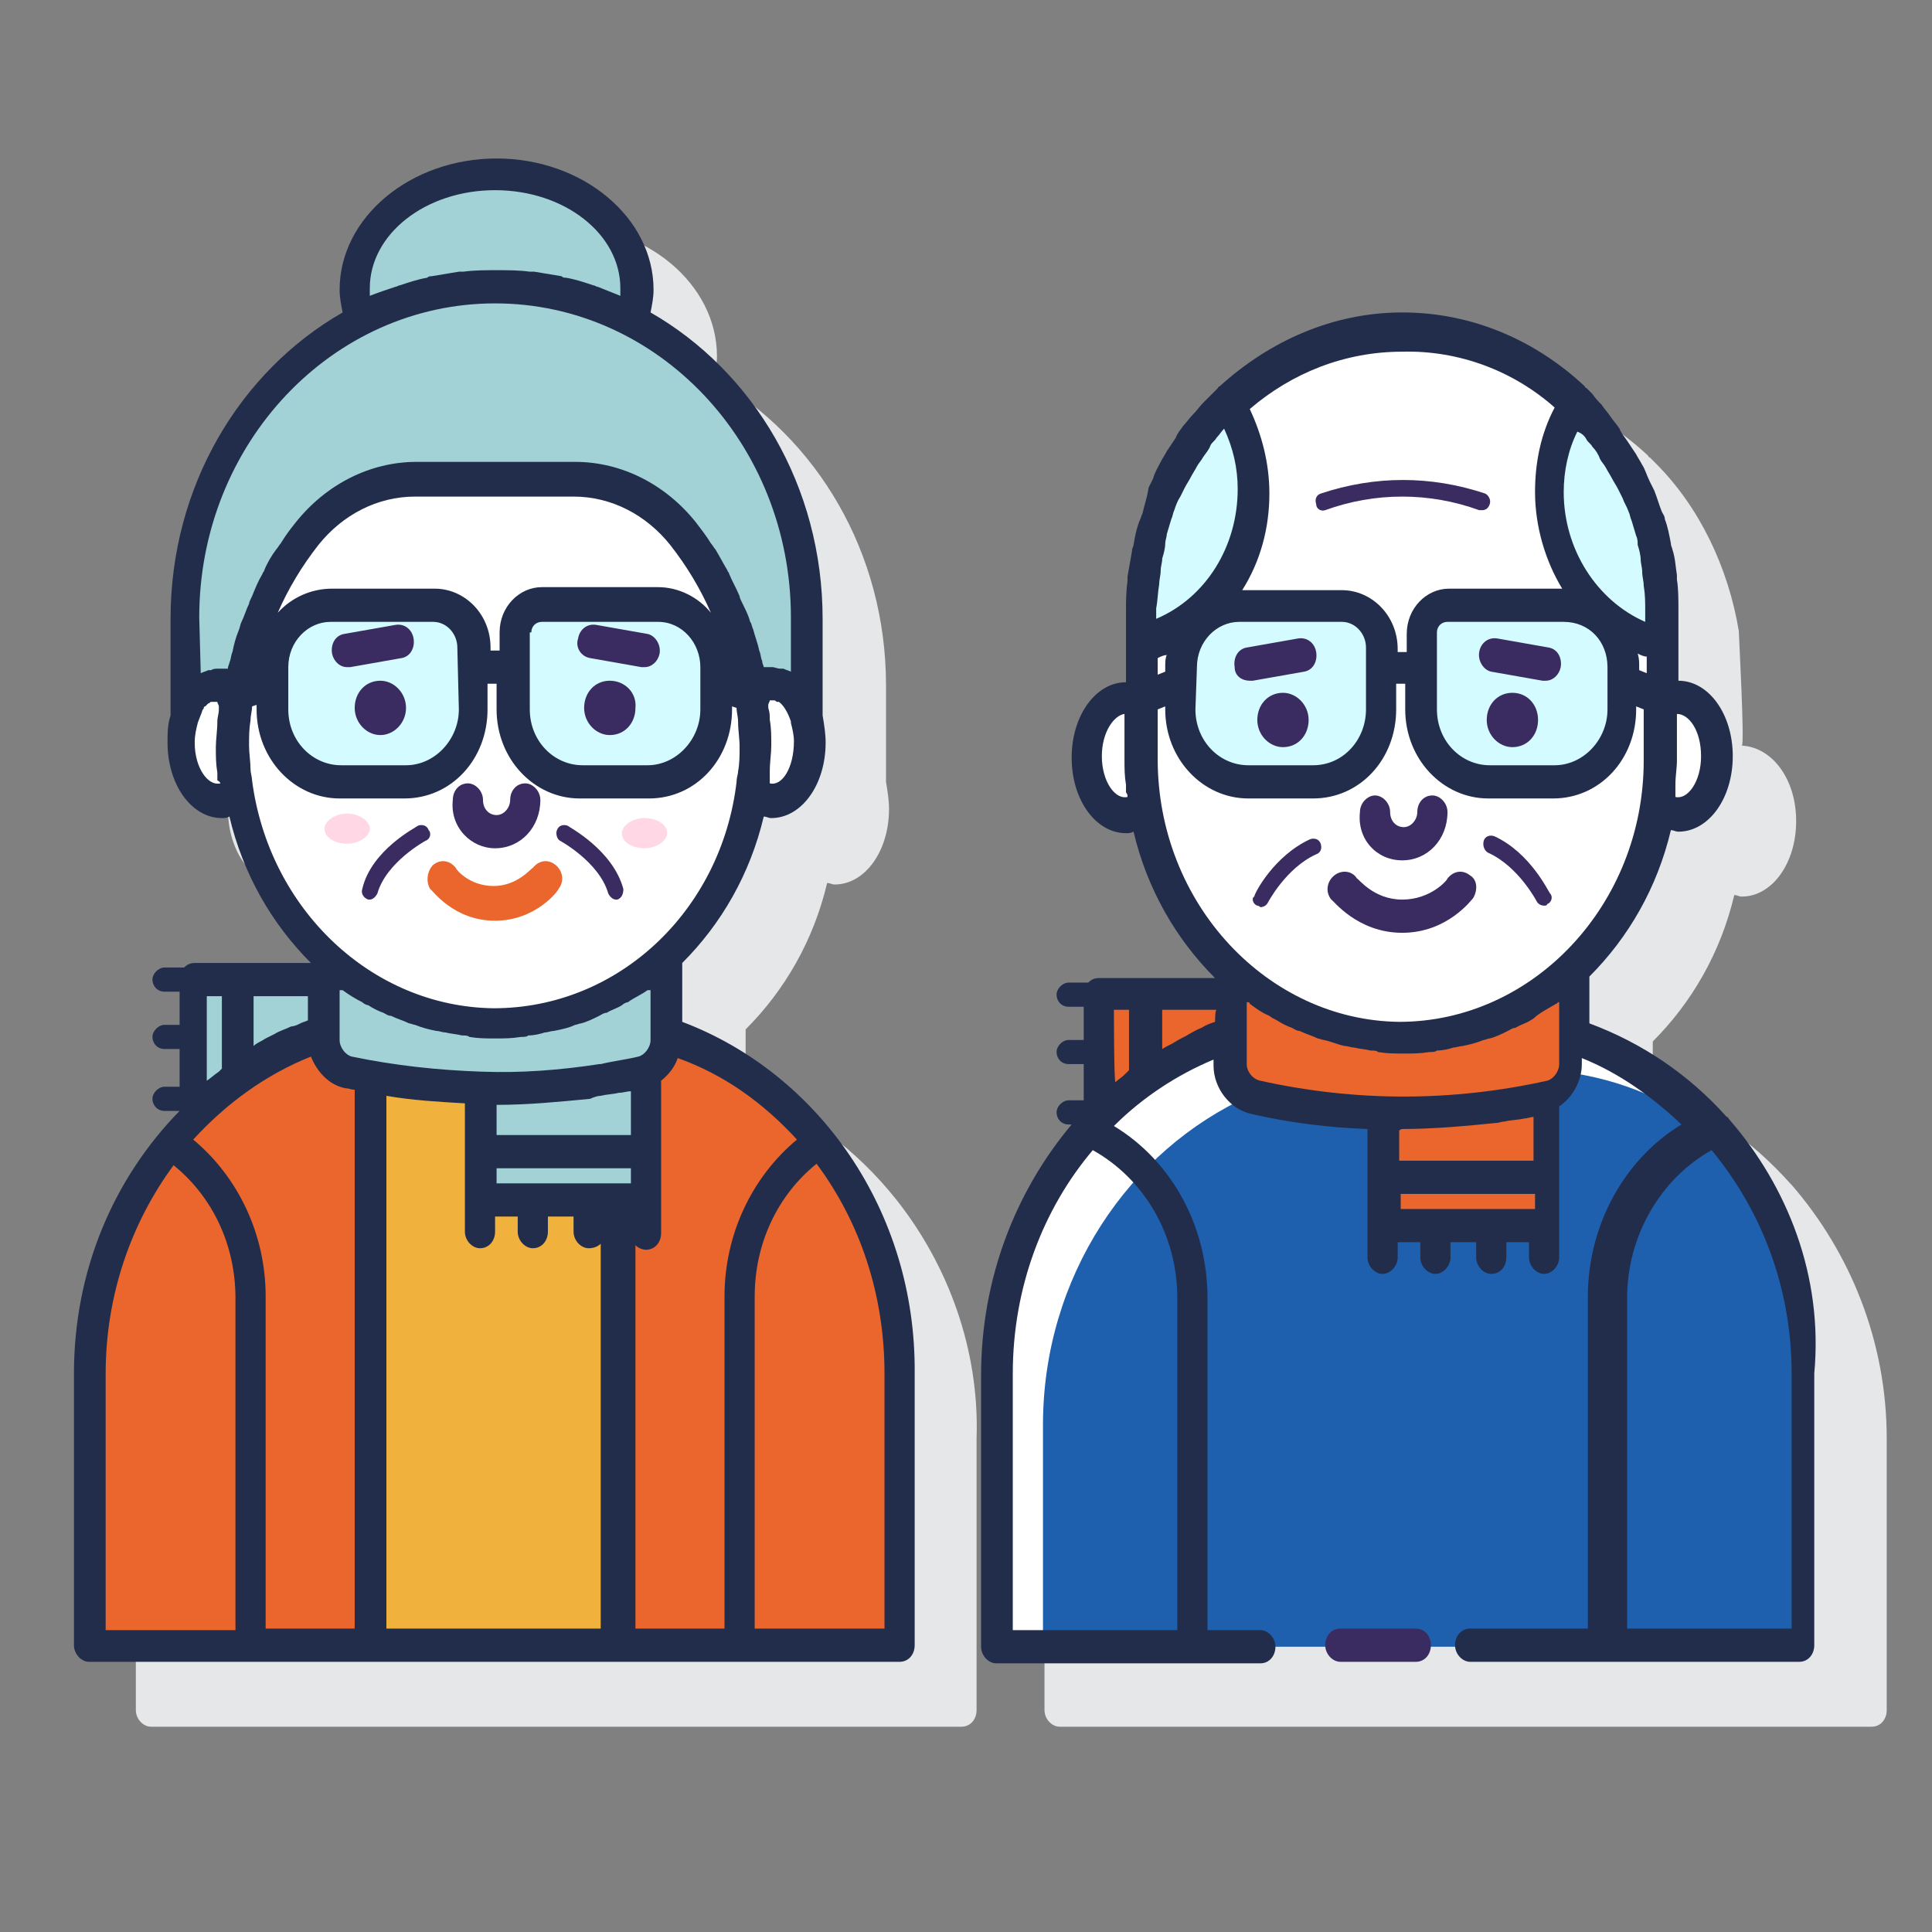 <?xml version="1.0" encoding="UTF-8"?> <!-- Generator: Adobe Illustrator 25.1.0, SVG Export Plug-In . SVG Version: 6.00 Build 0) --> <svg xmlns="http://www.w3.org/2000/svg" xmlns:xlink="http://www.w3.org/1999/xlink" version="1.1" id="Layer_1" x="0px" y="0px" viewBox="0 0 128 128" style="enable-background:new 0 0 128 128;" xml:space="preserve"><rect x="0" y="0" width="128" height="128" fill="#808080" stroke="none"/> <style type="text/css"> .st0{fill:#E6E7E8;} .st1{fill:#A2D2D5;} .st2{fill:#D4FBFF;} .st3{fill:#FFFFFF;} .st4{fill:#EA662D;} .st5{fill:#F0B23C;} .st6{fill:#FFD7E5;} .st7{fill:#1E60AE;} .st8{fill:#6DC9F7;} .st9{fill:#212D4B;} .st10{fill:#3A2C60;} </style> <g> <g> <path class="st0" d="M59.4,79.5C59.4,79.5,59.4,79.5,59.4,79.5c-2.7-3.4-6.1-5.9-10-7.4v-3.9c2.6-2.6,4.5-5.9,5.4-9.7 c0.2,0,0.3,0.1,0.5,0.1c2,0,3.6-2.2,3.6-5c0-0.6-0.1-1.2-0.2-1.8v-6.4c0-8.8-4.6-16.4-11.4-20.3c0.1-0.5,0.2-1,0.2-1.5 c0-4.8-4.7-8.7-10.4-8.7s-10.4,3.9-10.4,8.7c0,0.5,0.1,1,0.2,1.5C20,29,15.3,36.6,15.3,45.4v6.4c-0.2,0.6-0.2,1.2-0.2,1.8 c0,2.8,1.6,5,3.6,5c0.2,0,0.3,0,0.5-0.1c0.9,3.8,2.8,7.1,5.4,9.7v0h-7.7c-0.3,0-0.5,0.1-0.7,0.3h-1.3c-0.4,0-0.8,0.4-0.8,0.8 s0.3,0.8,0.8,0.8h1v2.2h-1c-0.4,0-0.8,0.4-0.8,0.8s0.3,0.8,0.8,0.8h1v2.4h-1c-0.4,0-0.8,0.4-0.8,0.8s0.3,0.8,0.8,0.8h0.9 c-0.4,0.4-0.8,0.9-1.2,1.4c0,0,0,0-0.1,0.1c0,0,0,0,0,0c-3.4,4.3-5.5,9.9-5.5,15.9v18c0,0.6,0.5,1.1,1,1.1h18.6h16.5h18.6 c0.6,0,1-0.5,1-1.1v-18C64.9,89.4,62.8,83.8,59.4,79.5C59.4,79.5,59.4,79.5,59.4,79.5z"></path> <path class="st0" d="M118.7,78.5c0,0-0.1-0.1-0.1-0.1c-2.5-2.8-5.6-5-9.1-6.3v-3.1c2.6-2.6,4.5-5.9,5.4-9.7c0.2,0,0.3,0.1,0.5,0.1 c2,0,3.6-2.2,3.6-5c0-2.8-1.6-4.9-3.6-5c0.2,0-0.2-7.4-0.2-7.6c-0.7-4.2-2.6-8.2-5.5-11.1c-0.1-0.1-0.3-0.3-0.4-0.4 c0,0-0.1,0-0.1-0.1c-3.2-3-7.4-4.9-12.1-4.9c-4.6,0-8.8,1.9-12.1,4.9c0,0-0.1,0-0.1,0.1c-0.1,0.1-0.3,0.3-0.4,0.4 c-2.7,2.7-4.5,6.2-5.3,10c-0.6,2.9-0.4,5.8-0.4,8.7c-2,0-3.6,2.2-3.6,5c0,2.8,1.6,5,3.6,5c0.2,0,0.3,0,0.5-0.1 c0.9,3.8,2.8,7.1,5.4,9.7v0H77c-0.3,0-0.5,0.1-0.7,0.3h-1.3c-0.4,0-0.8,0.4-0.8,0.8s0.3,0.8,0.8,0.8h1v2.2h-1 c-0.4,0-0.8,0.4-0.8,0.8s0.3,0.8,0.8,0.8h1v2.4h-1c-0.4,0-0.8,0.4-0.8,0.8s0.3,0.8,0.8,0.8h0.2c-3.7,4.4-6,10.2-6,16.6v18 c0,0.6,0.5,1.1,1,1.1H124c0.6,0,1-0.5,1-1.1v-18C125,88.9,122.6,83,118.7,78.5z"></path> </g> <g> <g> <g> <path class="st1" d="M21.5,68.4c0-1.2,0-2.4,0-3.5h-8.8V74C15.1,71.5,18.1,69.6,21.5,68.4z"></path> <path class="st2" d="M32.8,19c3.2,0,6.3,0.8,9,2.2c0.2-0.7,0.4-1.4,0.4-2.1c0-4.2-4.2-7.6-9.3-7.6s-9.3,3.4-9.3,7.6 c0,0.7,0.1,1.4,0.4,2.1C26.5,19.8,29.6,19,32.8,19z"></path> <path class="st1" d="M32.8,19c3.2,0,6.3,0.8,9,2.2c0.2-0.7,0.4-1.4,0.4-2.1c0-4.2-4.2-7.6-9.3-7.6s-9.3,3.4-9.3,7.6 c0,0.7,0.1,1.4,0.4,2.1C26.5,19.8,29.6,19,32.8,19z"></path> <path class="st1" d="M32.8,19L32.8,19c-11.4,0-20.6,9.8-20.6,21.9v6.6c0.4-1.3,1.3-2.2,2.3-2.2c0.5,0,0.9,0.2,1.3,0.5 c0.6-3.9,2.1-7.5,4.5-10.5c1.8-2.3,4.4-3.6,7.2-3.6H38c2.8,0,5.4,1.3,7.2,3.6c2.4,3,3.9,6.7,4.5,10.5c0.4-0.3,0.8-0.5,1.3-0.5 c1,0,1.9,0.9,2.3,2.2v-6.6C53.4,28.8,44.2,19,32.8,19z"></path> <g> <path class="st3" d="M51.1,45.3c-0.5,0-0.9,0.2-1.3,0.5c0.2,1.2,0.3,2.4,0.3,3.6c0,1-0.1,2.1-0.2,3.1c0.4,0.3,0.8,0.5,1.3,0.5 c1.4,0,2.6-1.7,2.6-3.9C53.7,47.1,52.5,45.3,51.1,45.3z"></path> <path class="st3" d="M15.5,49.5c0-1.2,0.1-2.4,0.3-3.6c-0.4-0.3-0.8-0.5-1.3-0.5c-1.4,0-2.6,1.7-2.6,3.9c0,2.1,1.2,3.9,2.6,3.9 c0.5,0,0.9-0.2,1.3-0.5C15.6,51.5,15.5,50.5,15.5,49.5z"></path> </g> <path class="st4" d="M37.5,67.4h-0.8c-1.3,0.3-2.6,0.5-3.9,0.5c-1.3,0-2.6-0.2-3.9-0.5h-0.8C15.9,67.4,5.9,77.9,5.9,91v18h53.8 V91C59.7,77.9,49.8,67.4,37.5,67.4z"></path> <path class="st5" d="M36.7,67.4c-1.3,0.3-2.6,0.5-3.9,0.5c-1.3,0-2.6-0.2-3.9-0.5h-0.8c-1.2,0-2.4,0.1-3.6,0.3V109h16.5V67.7 c-1.2-0.2-2.4-0.3-3.6-0.3H36.7z"></path> <path class="st1" d="M42.5,71c-3.5,0.8-7.1,1.1-10.6,1v7.5h11v-8.7C42.8,70.9,42.6,71,42.5,71z"></path> <path class="st1" d="M32.8,67.8L32.8,67.8c-4.4,0-8.3-1.7-11.4-4.5c0,1.8,0,3.7,0,5.5c0,1,0.7,2,1.6,2.2c6.4,1.4,13,1.4,19.4,0 c0.9-0.2,1.6-1.2,1.6-2.2c0-1.8,0-3.7,0-5.5C41.1,66.1,37.2,67.8,32.8,67.8z"></path> <path class="st3" d="M45.3,35.3c-1.8-2.3-4.4-3.6-7.2-3.6H27.6c-2.8,0-5.4,1.3-7.2,3.6c-3.1,4-4.8,9-4.8,14.1l0,0 c0,10.1,7.7,18.4,17.3,18.4s17.3-8.2,17.3-18.4l0,0C50.1,44.3,48.4,39.3,45.3,35.3z"></path> <g> <path class="st2" d="M28.8,40.1H22c-2.1,0-3.9,1.8-3.9,4.1V47c0,2.6,2,4.8,4.5,4.8h4.3c2.5,0,4.5-2.1,4.5-4.8v-4.1 C31.4,41.3,30.3,40.1,28.8,40.1z"></path> <path class="st2" d="M43.6,40.1h-7.7c-1,0-1.7,0.8-1.7,1.9V47c0,2.6,2,4.8,4.5,4.8H43c2.5,0,4.5-2.1,4.5-4.8v-2.8 C47.5,41.9,45.8,40.1,43.6,40.1z"></path> </g> <g> <g> <path class="st6" d="M42.7,54.2c-0.8,0-1.5,0.5-1.5,1c0,0.6,0.7,1,1.5,1s1.5-0.5,1.5-1C44.2,54.6,43.5,54.2,42.7,54.2z"></path> <path class="st6" d="M23,53.9c-0.8,0-1.5,0.5-1.5,1c0,0.6,0.7,1,1.5,1c0.8,0,1.5-0.5,1.5-1S23.8,53.9,23,53.9z"></path> </g> <path class="st4" d="M32.8,61c-2.8,0-4.2-2.1-4.3-2.1c-0.3-0.5-0.2-1.2,0.2-1.6c0.5-0.4,1.1-0.3,1.5,0.2c0,0.1,0.9,1.2,2.5,1.2 c1.6,0,2.5-1.2,2.6-1.2c0.4-0.5,1-0.6,1.5-0.2c0.5,0.4,0.6,1.1,0.2,1.6C37,59,35.5,61,32.8,61z"></path> </g> </g> </g> <g> <g> <path class="st4" d="M82.3,68.3v-2.5h-9.5v8.3C75.4,71.4,78.7,69.3,82.3,68.3z"></path> <g> <path class="st3" d="M104.3,68.5c0,0.7,0,1.3,0,2c0,1-0.7,2-1.6,2.2c-6.4,1.4-13,1.4-19.4,0c-0.9-0.2-1.6-1.2-1.6-2.2 c0-0.7,0-1.3,0-2c-9,3-15.5,12-15.5,22.5v18h53.8V91C119.8,80.5,113.3,71.5,104.3,68.5z"></path> </g> <path class="st7" d="M114.8,76.1c-3-2.6-6.6-4.4-10.6-5c-0.2,0.8-0.8,1.5-1.6,1.6c-6.4,1.4-13,1.4-19.4,0 c-0.1,0-0.2-0.1-0.4-0.1c-8,3.6-13.7,12-13.7,21.8v14.7h50.6V91C119.8,85.4,117.9,80.1,114.8,76.1z"></path> <path class="st4" d="M102.6,72.7c-3.6,0.8-7.2,1.1-10.9,1v7.5h11v-8.6C102.7,72.6,102.7,72.7,102.6,72.7z"></path> <g> <path class="st8" d="M92.9,68.7L92.9,68.7c-4.3,0-8.3-1.7-11.3-4.5c0,0,0,0.1,0,0.1c0,2.1,0,4.1,0,6.2c0,1,0.7,2,1.6,2.2 c6.4,1.4,13,1.4,19.4,0c0.9-0.2,1.6-1.2,1.6-2.2c0-2.1,0-4.1,0-6.2c0,0,0-0.1,0-0.1C101.2,67,97.3,68.7,92.9,68.7z"></path> <path class="st4" d="M92.9,68.7L92.9,68.7c-4.3,0-8.3-1.7-11.3-4.5c0,0,0,0.1,0,0.1c0,2.1,0,4.1,0,6.2c0,1,0.7,2,1.6,2.2 c6.4,1.4,13,1.4,19.4,0c0.9-0.2,1.6-1.2,1.6-2.2c0-2.1,0-4.1,0-6.2c0,0,0-0.1,0-0.1C101.2,67,97.3,68.7,92.9,68.7z"></path> </g> <g> <path class="st3" d="M111.2,46.2c-0.4,0-0.7,0.1-1,0.3v3.8c0,1-0.1,2.1-0.2,3.1c0.4,0.3,0.8,0.5,1.3,0.5c1.4,0,2.6-1.7,2.6-3.9 C113.8,47.9,112.6,46.2,111.2,46.2z"></path> <path class="st3" d="M92.9,68.7L92.9,68.7c-9.5,0-17.3-8.2-17.3-18.4v-9.9c0-10.1,7.7-18.4,17.3-18.4l0,0 c9.5,0,17.3,8.2,17.3,18.4v9.9C110.2,60.5,102.4,68.7,92.9,68.7z"></path> <g> <path class="st2" d="M88.9,40.1h-6.8c-2.1,0-3.9,1.8-3.9,4.1V47c0,2.6,2,4.8,4.5,4.8H87c2.5,0,4.5-2.1,4.5-4.8v-4.1 C91.5,41.3,90.4,40.1,88.9,40.1z"></path> <path class="st2" d="M103.7,40.1H96c-1,0-1.7,0.8-1.7,1.9V47c0,2.6,2,4.8,4.5,4.8h4.3c2.5,0,4.5-2.1,4.5-4.8v-2.8 C107.6,41.9,105.8,40.1,103.7,40.1z"></path> </g> <path class="st3" d="M75.6,50.3v-3.8c-0.3-0.2-0.7-0.3-1-0.3c-1.4,0-2.6,1.7-2.6,3.9c0,2.1,1.2,3.9,2.6,3.9 c0.5,0,0.9-0.2,1.3-0.5C75.7,52.4,75.6,51.4,75.6,50.3z"></path> <g> <path class="st2" d="M104.4,26.7c-1.1,1.7-1.7,3.7-1.7,5.8c0,4.9,3.2,9,7.5,10.2v-2.3C110.2,35,107.9,30.1,104.4,26.7z"></path> <path class="st2" d="M81.4,26.7c1.1,1.7,1.7,3.7,1.7,5.8c0,4.9-3.2,9-7.5,10.2v-2.3C75.6,35,77.9,30.1,81.4,26.7z"></path> </g> <g> <path class="st9" d="M45.2,67.7v-3.9c2.6-2.6,4.5-5.9,5.4-9.7c0.2,0,0.3,0.1,0.5,0.1c2,0,3.6-2.2,3.6-5c0-0.6-0.1-1.2-0.2-1.8 v-6.4c0-8.8-4.6-16.4-11.4-20.3c0.1-0.5,0.2-1,0.2-1.5c0-4.8-4.7-8.7-10.4-8.7s-10.4,3.9-10.4,8.7c0,0.5,0.1,1,0.2,1.5 c-6.8,3.9-11.4,11.5-11.4,20.3v6.4c-0.2,0.6-0.2,1.2-0.2,1.8c0,2.8,1.6,5,3.6,5c0.2,0,0.3,0,0.5-0.1c0.9,3.8,2.8,7.1,5.4,9.7 v0h-7.7c-0.3,0-0.5,0.1-0.7,0.3h-1.3c-0.4,0-0.8,0.4-0.8,0.8s0.3,0.8,0.8,0.8h1v2.2h-1c-0.4,0-0.8,0.4-0.8,0.8 s0.3,0.8,0.8,0.8h1V72h-1c-0.4,0-0.8,0.4-0.8,0.8s0.3,0.8,0.8,0.8h1C7.5,78.1,4.9,84.2,4.9,91v18c0,0.6,0.5,1.1,1,1.1h18.6 h16.5h18.6c0.6,0,1-0.5,1-1.1V91C60.7,80.2,54.2,71.1,45.2,67.7z M52.8,75.5c-3,2.5-4.8,6.3-4.8,10.4v22h-5.9V82.5 c0.2,0.2,0.5,0.3,0.7,0.3c0.6,0,1-0.5,1-1.1v-2.1v-8c0.5-0.4,0.9-0.9,1.1-1.5C48,71.2,50.6,73.1,52.8,75.5z M32.9,78.4v-1h8.9 v1H32.9z M39.8,72.6c0.4-0.1,0.8-0.1,1.2-0.2c0.3,0,0.5-0.1,0.8-0.1v2.9h-8.9v-2c2.1,0,4.1-0.2,6.2-0.4 C39.3,72.7,39.6,72.6,39.8,72.6z M43.1,65.6v3.3c0,0.5-0.4,1-0.8,1.1c-0.8,0.2-1.7,0.3-2.5,0.5c0,0,0,0-0.1,0 c-2.6,0.4-5.2,0.6-7.8,0.5c0,0,0,0,0,0c-2.9-0.1-5.7-0.4-8.6-1c-0.4-0.1-0.8-0.6-0.8-1.1v-3.3c0,0,0.1,0,0.1,0c0,0,0,0,0.1,0 c0.4,0.3,0.9,0.6,1.3,0.8c0.1,0.1,0.3,0.2,0.4,0.2c0.3,0.2,0.7,0.4,1,0.5c0.2,0.1,0.3,0.2,0.5,0.2c0.4,0.2,0.8,0.3,1.2,0.5 c0.1,0,0.3,0.1,0.4,0.1c0.5,0.2,0.9,0.3,1.4,0.4c0.2,0,0.4,0.1,0.6,0.1c0.4,0.1,0.7,0.1,1.1,0.2c0.2,0,0.4,0,0.5,0.1 c0.6,0.1,1.1,0.1,1.7,0.1c0.6,0,1.1,0,1.7-0.1c0.2,0,0.4,0,0.5-0.1c0.4,0,0.8-0.1,1.1-0.2c0.2,0,0.4-0.1,0.6-0.1 c0.5-0.1,1-0.2,1.4-0.4c0.1,0,0.3-0.1,0.4-0.1c0.4-0.1,0.8-0.3,1.2-0.5c0.2-0.1,0.3-0.2,0.5-0.2c0.3-0.2,0.7-0.3,1-0.5 c0.1-0.1,0.3-0.2,0.4-0.2c0.4-0.3,0.9-0.5,1.3-0.8C43,65.6,43,65.6,43.1,65.6C43.1,65.6,43.1,65.6,43.1,65.6z M20.6,70 c0.4,1,1.2,1.9,2.3,2.1c0.2,0,0.4,0.1,0.6,0.1v35.7h-5.9v-22c0-4.1-1.8-7.9-4.8-10.4C15,73.1,17.6,71.2,20.6,70z M35.2,41.9 c0-0.4,0.3-0.7,0.7-0.7h7.7c1.6,0,2.8,1.4,2.8,3V47c0,2-1.6,3.7-3.5,3.7h-4.3c-1.9,0-3.5-1.6-3.5-3.7V41.9z M43.6,38.9h-7.7 c-1.5,0-2.8,1.3-2.8,3v1.2h-0.6v-0.2c0-2.2-1.7-3.9-3.7-3.9H22c-1.4,0-2.7,0.6-3.6,1.6c0.7-1.6,1.6-3.1,2.7-4.5 c1.6-2,3.9-3.2,6.4-3.2H38c2.5,0,4.8,1.2,6.4,3.2c1.1,1.4,2,2.9,2.7,4.5C46.3,39.6,45,38.9,43.6,38.9z M30.4,47 c0,2-1.6,3.7-3.5,3.7h-4.3c-1.9,0-3.5-1.6-3.5-3.7v-2.8c0-1.7,1.3-3,2.8-3h6.8c0.9,0,1.6,0.8,1.6,1.7L30.4,47L30.4,47z M51,51.9c0-0.1,0-0.2,0-0.3c0-0.2,0-0.3,0-0.5c0-0.6,0.1-1.2,0.1-1.7c0-0.6,0-1.2-0.1-1.7c0-0.3,0-0.5-0.1-0.8 c0-0.1,0-0.1,0-0.2c0-0.1,0.1-0.2,0.1-0.3c0,0,0,0,0,0c0.1,0,0.2,0,0.2,0c0,0,0,0,0.1,0c0.1,0,0.1,0.1,0.2,0.1c0,0,0,0,0.1,0 c0.3,0.2,0.6,0.7,0.8,1.3c0,0,0,0,0,0.1c0.1,0.4,0.2,0.8,0.2,1.2C52.6,50.9,51.8,52.1,51,51.9z M24.5,19.6c0-0.2,0-0.3,0-0.5 c0-3.6,3.7-6.5,8.3-6.5s8.3,2.9,8.3,6.5c0,0.2,0,0.3,0,0.5c-0.5-0.2-1-0.4-1.5-0.6c-0.1,0-0.2-0.1-0.3-0.1 c-0.6-0.2-1.2-0.4-1.8-0.5c-0.1,0-0.2,0-0.3-0.1c-0.6-0.1-1.2-0.2-1.8-0.3c-0.1,0-0.2,0-0.3,0c-0.7-0.1-1.5-0.1-2.2-0.1 c-0.7,0-1.5,0-2.2,0.1c-0.1,0-0.2,0-0.3,0c-0.6,0.1-1.2,0.2-1.8,0.3c-0.1,0-0.2,0-0.3,0.1c-0.6,0.1-1.2,0.3-1.8,0.5 c-0.1,0-0.2,0.1-0.3,0.1C25.6,19.2,25,19.4,24.5,19.6z M13.2,40.9c0-11.5,8.8-20.8,19.6-20.8s19.6,9.3,19.6,20.8v3.6 c-0.2-0.1-0.3-0.1-0.5-0.2c-0.1,0-0.1,0-0.2,0c-0.2,0-0.4-0.1-0.5-0.1c0,0-0.1,0-0.1,0c0,0,0,0,0,0c-0.1,0-0.3,0-0.4,0 c0,0-0.1,0-0.1,0c0,0,0,0,0,0c0-0.1-0.1-0.2-0.1-0.4c-0.1-0.2-0.1-0.5-0.2-0.7c-0.1-0.5-0.3-1-0.4-1.4 c-0.1-0.2-0.1-0.4-0.2-0.5c-0.1-0.4-0.3-0.8-0.5-1.2c-0.1-0.2-0.2-0.4-0.2-0.5c-0.2-0.5-0.5-1-0.7-1.5c0-0.1-0.1-0.1-0.1-0.2 c-0.3-0.5-0.5-0.9-0.8-1.4c-0.1-0.1-0.2-0.3-0.3-0.4c-0.3-0.5-0.7-1-1-1.4c-2-2.5-4.9-4-8-4H27.6c-3.1,0-6,1.5-8,4 c-0.4,0.5-0.7,0.9-1,1.4c-0.1,0.1-0.2,0.3-0.3,0.4c-0.3,0.4-0.6,0.9-0.8,1.4c0,0.1-0.1,0.1-0.1,0.2c-0.3,0.5-0.5,1-0.7,1.5 c-0.1,0.2-0.2,0.4-0.2,0.5c-0.2,0.4-0.3,0.8-0.5,1.2c-0.1,0.2-0.1,0.4-0.2,0.6c-0.2,0.5-0.3,0.9-0.4,1.4 c-0.1,0.2-0.1,0.5-0.2,0.7c0,0.1-0.1,0.2-0.1,0.4c0,0,0,0,0,0c0,0-0.1,0-0.1,0c-0.1,0-0.2,0-0.4,0c0,0,0,0,0,0 c0,0-0.1,0-0.1,0c-0.2,0-0.4,0-0.5,0.1c-0.1,0-0.1,0-0.2,0c-0.2,0.1-0.3,0.1-0.5,0.2L13.2,40.9L13.2,40.9z M14.6,51.9 c-0.8,0.2-1.7-1-1.7-2.7c0-0.5,0.1-0.9,0.2-1.3c0,0,0,0,0,0c0.1-0.3,0.2-0.5,0.3-0.8c0-0.1,0.1-0.1,0.1-0.2c0,0,0-0.1,0.1-0.1 c0.1-0.1,0.2-0.2,0.2-0.2c0,0,0,0,0,0c0.1,0,0.1-0.1,0.2-0.1c0,0,0.1,0,0.1,0c0,0,0,0,0.1,0c0.1,0,0.1,0,0.2,0 c0,0.1,0.1,0.2,0.1,0.3c0,0.1,0,0.1,0,0.2c0,0.3-0.1,0.5-0.1,0.8c0,0.6-0.1,1.2-0.1,1.7c0,0.6,0,1.1,0.1,1.7 c0,0.2,0,0.3,0,0.5C14.6,51.8,14.6,51.9,14.6,51.9z M16.7,51.7c0-0.2-0.1-0.5-0.1-0.7c0-0.5-0.1-1.1-0.1-1.6 c0-0.6,0-1.1,0.1-1.7c0-0.3,0.1-0.6,0.1-0.9l0.3-0.1V47c0,3.3,2.5,5.9,5.5,5.9h4.3c3.1,0,5.5-2.6,5.5-5.9v-1.7h0.6V47 c0,3.3,2.5,5.9,5.5,5.9H43c3.1,0,5.5-2.6,5.5-5.9v-0.2l0.3,0.1c0,0.3,0.1,0.6,0.1,0.9c0,0.6,0.1,1.1,0.1,1.7 c0,0.5,0,1.1-0.1,1.6c0,0.2-0.1,0.4-0.1,0.7c-1,8.5-7.8,15-16.1,15C24.6,66.7,17.8,60.2,16.7,51.7z M20.4,67.6 c-0.2,0.1-0.3,0.1-0.5,0.2c-0.2,0.1-0.4,0.2-0.6,0.2c-0.4,0.2-0.8,0.3-1.1,0.5c-0.2,0.1-0.4,0.2-0.6,0.3 c-0.3,0.2-0.6,0.3-0.8,0.5V66h3.6L20.4,67.6L20.4,67.6z M13.7,66h1v4.8c-0.1,0.1-0.1,0.1-0.2,0.2c-0.3,0.2-0.5,0.4-0.8,0.6 C13.7,71.6,13.7,66,13.7,66z M7,91c0-5.2,1.7-10,4.5-13.8c2.6,2.1,4.1,5.3,4.1,8.8v22H7V91z M25.6,107.9V72.6 c1.7,0.3,3.5,0.4,5.2,0.5v6.4v2.1c0,0.6,0.5,1.1,1,1.1c0.6,0,1-0.5,1-1.1v-1h1.5v1c0,0.6,0.5,1.1,1,1.1c0.6,0,1-0.5,1-1.1v-1 h1.7v1c0,0.6,0.5,1.1,1,1.1c0.3,0,0.6-0.1,0.8-0.3v25.5L25.6,107.9L25.6,107.9z M58.6,107.9h-8.6v-22c0-3.5,1.5-6.7,4.1-8.8 C57,81,58.6,85.8,58.6,91L58.6,107.9L58.6,107.9z"></path> <path class="st10" d="M25.2,45.1c-1,0-1.7,0.8-1.7,1.8c0,1,0.8,1.8,1.7,1.8s1.7-0.8,1.7-1.8C26.9,45.9,26.1,45.1,25.2,45.1z"></path> <path class="st10" d="M40.4,45.1c-1,0-1.7,0.8-1.7,1.8c0,1,0.8,1.8,1.7,1.8c1,0,1.7-0.8,1.7-1.8 C42.2,45.9,41.4,45.1,40.4,45.1z"></path> <path class="st10" d="M32.8,56.2c1.7,0,3-1.4,3-3.2c0-0.6-0.5-1.1-1-1.1c-0.6,0-1,0.5-1,1.1c0,0.5-0.4,1-0.9,1s-0.9-0.4-0.9-1 c0-0.6-0.5-1.1-1-1.1c-0.6,0-1,0.5-1,1.1C29.8,54.8,31.2,56.2,32.8,56.2z"></path> <path class="st10" d="M39.1,43.6l3.4,0.6c0.1,0,0.1,0,0.2,0c0.5,0,0.9-0.4,1-0.9c0.1-0.6-0.3-1.2-0.8-1.3l-3.4-0.6 c-0.6-0.1-1.1,0.3-1.2,0.9C38.1,42.9,38.5,43.5,39.1,43.6z"></path> <path class="st10" d="M26.2,41.4l-3.4,0.6c-0.6,0.1-0.9,0.7-0.8,1.3c0.1,0.5,0.5,0.9,1,0.9c0.1,0,0.1,0,0.2,0l3.4-0.6 c0.6-0.1,0.9-0.7,0.8-1.3C27.3,41.7,26.8,41.3,26.2,41.4z"></path> <path class="st10" d="M37.1,55.7c0,0,2.6,1.4,3.2,3.5c0.1,0.2,0.3,0.4,0.5,0.4c0,0,0.1,0,0.1,0c0.3-0.1,0.4-0.4,0.4-0.7 c-0.7-2.6-3.6-4.1-3.7-4.2c-0.3-0.1-0.6,0-0.7,0.3C36.8,55.2,36.9,55.6,37.1,55.7z"></path> <path class="st10" d="M24.4,59.6c0,0,0.1,0,0.1,0c0.2,0,0.4-0.2,0.5-0.4c0.6-2.1,3.2-3.5,3.2-3.5c0.3-0.1,0.4-0.5,0.2-0.7 c-0.1-0.3-0.4-0.4-0.7-0.3c-0.1,0.1-3.1,1.6-3.7,4.2C23.9,59.2,24.1,59.5,24.4,59.6z"></path> <path class="st10" d="M93.8,107.9h-5c-0.6,0-1,0.5-1,1.1s0.5,1.1,1,1.1h5c0.6,0,1-0.5,1-1.1S94.4,107.9,93.8,107.9z"></path> <path class="st9" d="M114.6,74.2c-0.1-0.1-0.1-0.2-0.2-0.2c-2.5-2.8-5.6-4.9-9.1-6.2v-3.1c2.6-2.6,4.5-5.9,5.4-9.7 c0.2,0,0.3,0.1,0.5,0.1c2,0,3.6-2.2,3.6-5c0-2.8-1.6-5-3.6-5v-2.4v-2.3c0-0.7,0-1.4-0.1-2c0-0.1,0-0.2,0-0.3 c-0.1-0.6-0.1-1.1-0.3-1.7c0-0.1-0.1-0.2-0.1-0.4c-0.1-0.5-0.2-1.1-0.4-1.6c0-0.2-0.1-0.3-0.2-0.5c-0.2-0.5-0.3-0.9-0.5-1.4 c-0.1-0.2-0.2-0.4-0.3-0.6c-0.2-0.4-0.3-0.8-0.5-1.1c-0.1-0.2-0.3-0.5-0.4-0.7c-0.2-0.3-0.4-0.6-0.6-0.9 c-0.2-0.3-0.4-0.5-0.5-0.8c-0.2-0.3-0.4-0.5-0.6-0.8c-0.2-0.3-0.4-0.5-0.6-0.8c-0.2-0.2-0.4-0.4-0.6-0.7 c-0.1-0.1-0.3-0.3-0.4-0.4c0,0-0.1,0-0.1-0.1c-3.2-3-7.4-4.9-12.1-4.9c-4.6,0-8.8,1.9-12.1,4.9c0,0-0.1,0-0.1,0.1 c-0.1,0.1-0.3,0.3-0.4,0.4c-0.2,0.2-0.4,0.4-0.6,0.6c-0.2,0.2-0.4,0.5-0.7,0.8c-0.2,0.2-0.4,0.5-0.6,0.7 c-0.2,0.3-0.4,0.5-0.5,0.8c-0.2,0.3-0.4,0.6-0.6,0.9c-0.1,0.2-0.3,0.5-0.4,0.7c-0.2,0.4-0.4,0.7-0.5,1.1 c-0.1,0.2-0.2,0.4-0.3,0.6C76,33,75.8,33.5,75.7,34c-0.1,0.2-0.1,0.3-0.2,0.5c-0.2,0.5-0.3,1-0.4,1.6c0,0.1-0.1,0.2-0.1,0.4 c-0.1,0.6-0.2,1.1-0.3,1.7c0,0.1,0,0.2,0,0.3c-0.1,0.7-0.1,1.4-0.1,2v2.3v2.4c-2,0-3.6,2.2-3.6,5c0,2.8,1.6,5,3.6,5 c0.2,0,0.3,0,0.5-0.1c0.9,3.8,2.8,7.1,5.4,9.7v0h-7.7c-0.3,0-0.5,0.1-0.7,0.3h-1.3c-0.4,0-0.8,0.4-0.8,0.8s0.3,0.8,0.8,0.8h1 v2.2h-1c-0.4,0-0.8,0.4-0.8,0.8s0.3,0.8,0.8,0.8h1v2.4h-1c-0.4,0-0.8,0.4-0.8,0.8s0.3,0.8,0.8,0.8H71c-3.7,4.4-6,10.2-6,16.6 v18c0,0.6,0.5,1.1,1,1.1h17.5c0.6,0,1-0.5,1-1.1c0-0.6-0.5-1.1-1-1.1H80V86c0-4.8-2.4-9.1-6.2-11.4c1.9-1.9,4.2-3.4,6.6-4.4 v0.4c0,1.5,1.1,2.9,2.5,3.2c2.6,0.6,5.1,0.9,7.7,1v6.4v2.1c0,0.6,0.5,1.1,1,1.1s1-0.5,1-1.1v-1h1.5v1c0,0.6,0.5,1.1,1,1.1 s1-0.5,1-1.1v-1h1.7v1c0,0.6,0.5,1.1,1,1.1c0.6,0,1-0.5,1-1.1v-1h1.5v1c0,0.6,0.5,1.1,1,1.1s1-0.5,1-1.1v-2.1v-7.9 c0.9-0.6,1.5-1.7,1.5-2.8v-0.4c2.5,1,4.7,2.6,6.6,4.4c-3.8,2.3-6.2,6.7-6.2,11.4v22h-7.8c-0.6,0-1,0.5-1,1.1s0.5,1.1,1,1.1 h21.8c0.6,0,1-0.5,1-1.1V91C120.8,84.5,118.4,78.6,114.6,74.2z M105.1,29.1c0.1,0.2,0.3,0.3,0.4,0.5c0.2,0.2,0.4,0.5,0.5,0.8 c0.1,0.2,0.3,0.4,0.4,0.6c0.1,0.2,0.3,0.5,0.4,0.7c0.1,0.2,0.3,0.5,0.4,0.7c0.1,0.2,0.2,0.4,0.3,0.6c0.1,0.3,0.3,0.6,0.4,0.9 c0.1,0.2,0.1,0.4,0.2,0.6c0.1,0.3,0.2,0.7,0.3,1c0.1,0.2,0.1,0.4,0.1,0.6c0.1,0.3,0.2,0.7,0.2,1c0,0.2,0.1,0.5,0.1,0.8 c0,0.3,0.1,0.6,0.1,0.9c0.1,0.6,0.1,1.1,0.1,1.7v0.7c-3.2-1.4-5.4-4.8-5.4-8.6c0-1.4,0.3-2.8,0.9-4 C104.8,28.7,105,28.9,105.1,29.1z M106.5,44.2V47c0,2-1.6,3.7-3.5,3.7h-4.3c-1.9,0-3.5-1.6-3.5-3.7v-5.1 c0-0.4,0.3-0.7,0.7-0.7h7.7C105.3,41.2,106.5,42.5,106.5,44.2z M108.5,43.3c0.2,0.1,0.4,0.2,0.6,0.2v1.1l-0.5-0.2v-0.3 C108.6,43.9,108.6,43.6,108.5,43.3z M112.7,50.1c0,1.7-0.9,2.9-1.7,2.7c0-0.1,0-0.2,0-0.3c0-0.2,0-0.3,0-0.5 c0-0.6,0.1-1.1,0.1-1.6c0,0,0,0,0-0.1v-3C111.9,47.3,112.7,48.4,112.7,50.1z M103,27c-0.9,1.7-1.3,3.6-1.3,5.6 c0,2.3,0.7,4.6,1.8,6.4H96c-1.5,0-2.8,1.3-2.8,3v1.2h-0.6v-0.2c0-2.2-1.7-3.9-3.7-3.9h-6.6c1.2-1.9,1.8-4.1,1.8-6.4 c0-2-0.5-3.9-1.3-5.6c2.8-2.4,6.3-3.8,10.1-3.8C96.7,23.2,100.3,24.6,103,27z M77.2,44.2v0.3l-0.5,0.2v-1.1 c0.2-0.1,0.4-0.2,0.6-0.2C77.2,43.6,77.2,43.9,77.2,44.2z M76.8,38.7c0-0.3,0.1-0.6,0.1-0.9c0-0.3,0.1-0.5,0.1-0.8 c0.1-0.3,0.2-0.7,0.2-1c0-0.2,0.1-0.4,0.1-0.6c0.1-0.3,0.2-0.7,0.3-1c0.1-0.2,0.1-0.4,0.2-0.6c0.1-0.3,0.2-0.6,0.4-0.9 c0.1-0.2,0.2-0.4,0.3-0.6c0.1-0.2,0.3-0.5,0.4-0.7c0.1-0.2,0.3-0.5,0.4-0.7c0.1-0.2,0.3-0.4,0.4-0.6c0.2-0.3,0.4-0.5,0.5-0.8 c0.1-0.2,0.3-0.3,0.4-0.5c0.2-0.2,0.3-0.4,0.5-0.6c0.6,1.3,0.9,2.6,0.9,4c0,3.8-2.1,7.2-5.4,8.6v-0.7 C76.7,39.8,76.7,39.3,76.8,38.7z M79.3,44.2c0-1.7,1.3-3,2.8-3h6.8c0.9,0,1.6,0.8,1.6,1.7V47c0,2-1.5,3.7-3.5,3.7h-4.3 c-1.9,0-3.5-1.6-3.5-3.7L79.3,44.2L79.3,44.2z M74.7,52.8c-0.8,0.2-1.7-1-1.7-2.7c0-1.6,0.8-2.7,1.5-2.8v3 c0,0.6,0,1.1,0.1,1.7c0,0.2,0,0.3,0,0.5C74.7,52.6,74.7,52.7,74.7,52.8z M76.7,50.3V47l0.5-0.2V47c0,3.3,2.5,5.9,5.5,5.9H87 c3.1,0,5.5-2.6,5.5-5.9v-1.7h0.6V47c0,3.3,2.5,5.9,5.5,5.9h4.3c3.1,0,5.5-2.6,5.5-5.9v-0.2l0.5,0.2v3.4 c0,9.5-7.3,17.3-16.2,17.3C84,67.6,76.7,59.9,76.7,50.3z M80.5,67.7c-0.3,0.1-0.6,0.2-0.9,0.4c-0.3,0.1-0.6,0.3-0.8,0.4 c-0.3,0.2-0.6,0.3-0.9,0.5c-0.3,0.2-0.6,0.3-0.9,0.5c0,0,0,0,0,0v-2.6h3.6C80.5,66.9,80.5,67.7,80.5,67.7z M73.8,66.9h1v4 c-0.1,0.1-0.2,0.2-0.3,0.3c-0.2,0.2-0.4,0.3-0.6,0.5C73.8,71.6,73.8,66.9,73.8,66.9z M78,86v22H67.1V91c0-5.7,2-10.9,5.3-14.8 C75.8,78.1,78,81.8,78,86z M82.6,70.5l0-4.1c0,0,0,0,0.1,0c0,0,0.1,0,0.1,0.1c0.4,0.3,0.8,0.6,1.3,0.8 c0.1,0.1,0.3,0.2,0.5,0.3c0.3,0.2,0.7,0.4,1,0.5c0.2,0.1,0.3,0.2,0.5,0.2c0.4,0.2,0.8,0.3,1.2,0.5c0.1,0,0.3,0.1,0.4,0.1 c0.5,0.1,0.9,0.3,1.4,0.4c0.2,0,0.4,0.1,0.6,0.1c0.4,0.1,0.7,0.1,1.1,0.2c0.2,0,0.4,0,0.5,0.1c0.6,0.1,1.1,0.1,1.7,0.1 c0.6,0,1.1,0,1.7-0.1c0.2,0,0.4,0,0.5-0.1c0.4,0,0.8-0.1,1.1-0.2c0.2,0,0.4-0.1,0.6-0.1c0.5-0.1,0.9-0.2,1.4-0.4 c0.1,0,0.3-0.1,0.4-0.1c0.4-0.1,0.8-0.3,1.2-0.5c0.2-0.1,0.3-0.2,0.5-0.2c0.3-0.2,0.7-0.3,1-0.5c0.2-0.1,0.3-0.2,0.4-0.3 c0.4-0.3,0.8-0.5,1.3-0.8c0,0,0.1,0,0.1-0.1c0,0,0,0,0.1,0v4.1c0,0.5-0.4,1-0.8,1.1c-6.3,1.4-12.7,1.4-19,0 C83,71.5,82.6,71,82.6,70.5z M92.9,74.8c2.1,0,4.2-0.2,6.2-0.4c0.2,0,0.4-0.1,0.6-0.1c0.4-0.1,0.9-0.1,1.3-0.2 c0.2,0,0.4-0.1,0.6-0.1v2.9h-8.9v-2C92.8,74.8,92.9,74.8,92.9,74.8z M92.8,79.1h8.9v1h-8.9V79.1z M118.7,107.9h-10.9V86 c0-4.1,2.2-7.9,5.6-9.8c3.3,4,5.3,9.1,5.3,14.8L118.7,107.9L118.7,107.9z"></path> <path class="st10" d="M85,45.9c-1,0-1.7,0.8-1.7,1.8s0.8,1.8,1.7,1.8c1,0,1.7-0.8,1.7-1.8S85.9,45.9,85,45.9z"></path> <path class="st10" d="M100.2,45.9c-1,0-1.7,0.8-1.7,1.8s0.8,1.8,1.7,1.8c1,0,1.7-0.8,1.7-1.8S101.2,45.9,100.2,45.9z"></path> <path class="st10" d="M92.9,57c1.7,0,3-1.4,3-3.2c0-0.6-0.5-1.1-1-1.1c-0.6,0-1,0.5-1,1.1c0,0.5-0.4,1-0.9,1s-0.9-0.4-0.9-1 c0-0.6-0.5-1.1-1-1.1s-1,0.5-1,1.1C89.9,55.6,91.2,57,92.9,57z"></path> <path class="st10" d="M102.6,42.9l-3.4-0.6c-0.6-0.1-1.1,0.3-1.2,0.9c-0.1,0.6,0.3,1.2,0.8,1.3l3.4,0.6c0.1,0,0.1,0,0.2,0 c0.5,0,0.9-0.4,1-0.9C103.5,43.6,103.2,43,102.6,42.9z"></path> <path class="st10" d="M82.8,45.1c0.1,0,0.1,0,0.2,0l3.4-0.6c0.6-0.1,0.9-0.7,0.8-1.3c-0.1-0.6-0.6-1-1.2-0.9l-3.4,0.6 c-0.6,0.1-0.9,0.7-0.8,1.3C81.8,44.8,82.3,45.1,82.8,45.1z"></path> <path class="st10" d="M92.9,61.8c3,0,4.6-2.2,4.7-2.3c0.3-0.5,0.3-1.2-0.2-1.5c-0.5-0.4-1.1-0.3-1.5,0.2c0,0.1-1.1,1.4-3,1.4 c-1.9,0-2.9-1.4-3-1.4c-0.3-0.5-1-0.6-1.5-0.2c-0.5,0.4-0.6,1.1-0.2,1.6C88.3,59.6,89.9,61.8,92.9,61.8z"></path> <path class="st10" d="M87.8,33.8c3.3-1.2,6.9-1.2,10.2,0c0.1,0,0.1,0,0.2,0c0.2,0,0.4-0.1,0.5-0.4c0.1-0.3-0.1-0.6-0.3-0.7 c-3.6-1.2-7.3-1.2-10.9,0c-0.3,0.1-0.4,0.4-0.3,0.7C87.2,33.7,87.5,33.9,87.8,33.8z"></path> <path class="st10" d="M98.6,56.5c2,0.9,3.2,3.2,3.2,3.2c0.1,0.2,0.3,0.3,0.5,0.3c0.1,0,0.2,0,0.2-0.1c0.3-0.1,0.4-0.5,0.2-0.7 c-0.1-0.1-1.3-2.7-3.7-3.8c-0.3-0.1-0.6,0-0.7,0.3C98.2,56.1,98.4,56.4,98.6,56.5z"></path> <path class="st10" d="M83.3,60c0.1,0,0.2,0.1,0.2,0.1c0.2,0,0.4-0.1,0.5-0.3c0,0,1.2-2.3,3.2-3.2c0.3-0.1,0.4-0.4,0.3-0.7 c-0.1-0.3-0.4-0.4-0.7-0.3c-2.4,1.1-3.7,3.6-3.7,3.8C82.9,59.5,83,59.9,83.3,60z"></path> </g> </g> </g> </g> </g> </g> </svg> 